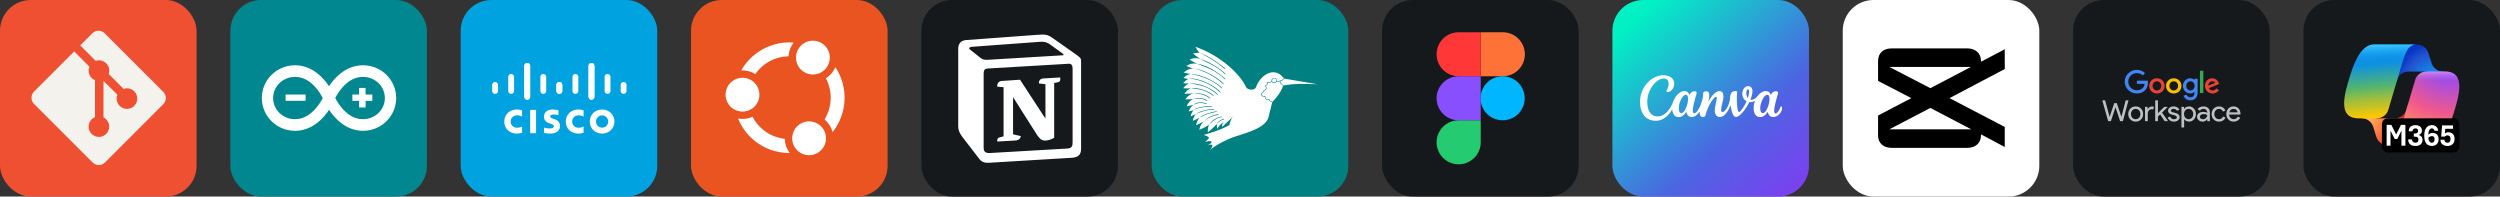<svg width="610.5" height="48" viewBox="0 0 3256 256" 
        fill="none" xmlns="http://www.w3.org/2000/svg" xmlns:xlink="http://www.w3.org/1999/xlink" version="1.1">
        <rect x="0" y="0" width="3256" height="256" fill="#333333" stroke="none"/>
        <defs>
            






<linearGradient id="icon_7_linearGradient" x1="250.093" y1="262.653" x2="9.446" y2="-2.756" gradientUnits="userSpaceOnUse">
<stop stop-color="#823AF3"/>
<stop offset="0.36" stop-color="#4B66E1"/>
<stop offset="0.906" stop-color="#01F1C4"/>
</linearGradient>


<radialGradient id="icon_10_radialGradient1" cx="0" cy="0" r="1" gradientUnits="userSpaceOnUse" gradientTransform="translate(175.786 112.182) rotate(-130.285) scale(57.585 54.491)">
<stop offset="0.096" stop-color="#00AEFF"/>
<stop offset="0.773" stop-color="#2253CE"/>
<stop offset="1" stop-color="#0736C4"/>
</radialGradient>
<radialGradient id="icon_10_radialGradient2" cx="0" cy="0" r="1" gradientUnits="userSpaceOnUse" gradientTransform="translate(83.969 153.605) rotate(50.256) scale(52.109 51.15)">
<stop stop-color="#FFB657"/>
<stop offset="0.634" stop-color="#FF5F3D"/>
<stop offset="0.923" stop-color="#C02B3C"/>
</radialGradient>
<linearGradient id="icon_10_linearGradient1" x1="88.798" y1="69.643" x2="96.229" y2="157.749" gradientUnits="userSpaceOnUse">
<stop offset="0.156" stop-color="#0D91E1"/>
<stop offset="0.487" stop-color="#52B471"/>
<stop offset="0.652" stop-color="#98BD42"/>
<stop offset="0.937" stop-color="#FFC800"/>
</linearGradient>
<linearGradient id="icon_10_linearGradient2" x1="95.617" y1="58" x2="99.673" y2="154.101" gradientUnits="userSpaceOnUse">
<stop stop-color="#3DCBFF"/>
<stop offset="0.247" stop-color="#0588F7" stop-opacity="0"/>
</linearGradient>
<radialGradient id="icon_10_radialGradient3" cx="0" cy="0" r="1" gradientUnits="userSpaceOnUse" gradientTransform="translate(187.049 83.755) rotate(109.722) scale(128.016 156.35)">
<stop offset="0.066" stop-color="#8C48FF"/>
<stop offset="0.5" stop-color="#F2598A"/>
<stop offset="0.896" stop-color="#FFB152"/>
</radialGradient>
<linearGradient id="icon_10_linearGradient3" x1="191.369" y1="87.296" x2="191.316" y2="113.464" gradientUnits="userSpaceOnUse">
<stop offset="0.058" stop-color="#F8ADFA"/>
<stop offset="0.708" stop-color="#A86EDD" stop-opacity="0"/>
</linearGradient>
        </defs>
        
            <g transform="translate(0, 0)">
                <svg width="256" height="256" title="Git" viewBox="0 0 256 256" fill="none" xmlns="http://www.w3.org/2000/svg">
<rect width="256" height="256" rx="40" fill="#F05032"/>
<path d="M212.691 119.701L136.281 43.298C131.877 38.901 124.746 38.901 120.327 43.298L104.496 59.157L124.622 79.282C129.325 77.715 134.677 78.772 138.396 82.498C142.158 86.253 143.194 91.671 141.59 96.352L160.971 115.748C165.674 114.122 171.085 115.18 174.825 118.92C180.083 124.17 180.083 132.658 174.825 137.908C169.583 143.151 161.11 143.151 155.867 137.908C151.937 133.963 150.952 128.159 152.921 123.354L134.772 105.299V152.878C136.055 153.505 137.266 154.358 138.33 155.416C143.529 160.673 143.529 169.146 138.33 174.374C133.087 179.631 124.556 179.631 119.306 174.374C114.063 169.131 114.063 160.673 119.306 155.43C120.633 154.118 122.128 153.126 123.718 152.47V104.424C122.135 103.761 120.626 102.806 119.342 101.5C115.368 97.526 114.413 91.715 116.455 86.851L96.68 66.981L44.281 119.343C39.906 123.755 39.906 130.893 44.281 135.305L120.699 211.7C125.103 216.105 132.234 216.105 136.638 211.7L212.691 135.648C217.103 131.251 217.103 124.112 212.691 119.701Z" fill="#F4F2ED"/>
</svg>
            </g>

            <g transform="translate(300, 0)">
                <svg width="256" height="256" title="Arduino" viewBox="0 0 256 256" fill="none" xmlns="http://www.w3.org/2000/svg">
<rect width="256" height="256" rx="40" fill="#00878F"/>
<path d="M172.884 85C170.697 85 168.458 85.124 166.271 85.503C147.808 88.179 135.427 101.829 128.5 112.293C121.573 101.829 109.192 88.179 90.729 85.503C88.539 85.181 86.329 85.013 84.116 85C60.308 85 41 104.133 41 127.685C41 151.237 60.367 170.371 84.116 170.371C86.303 170.371 88.542 170.247 90.795 169.868C109.25 167.126 121.639 153.483 128.566 143.013C135.485 153.483 147.867 167.126 166.336 169.868C168.517 170.181 170.762 170.371 173.008 170.371C196.633 170.371 216 151.237 216 127.685C216 104.133 196.633 85 172.884 85ZM88.615 154.913C87.107 155.141 85.582 155.246 84.057 155.226C68.395 155.226 55.7 142.83 55.7 127.685C55.7 112.482 68.453 100.145 84.123 100.145C85.64 100.145 87.156 100.269 88.673 100.458C106.1 103.01 116.724 120.642 120.37 127.685C116.666 134.787 105.976 152.36 88.615 154.913ZM172.892 155.226C171.375 155.226 169.858 155.102 168.342 154.913C150.915 152.36 140.225 134.729 136.645 127.685C140.225 120.642 150.915 103.01 168.342 100.458C169.858 100.269 171.375 100.145 172.892 100.145C188.561 100.145 201.256 112.541 201.256 127.685C201.256 142.889 188.496 155.226 172.892 155.226ZM184.923 123.114V131.382H176.136V140.001H167.707V131.382H158.906V123.114H167.7V114.487H176.129V123.114H184.923ZM71.96 131.317H98.021V123.114H71.953L71.96 131.317Z" fill="white"/>
</svg>
            </g>

            <g transform="translate(600, 0)">
                <svg width="256" height="256" title="Cisco" viewBox="0 0 256 256" fill="none" xmlns="http://www.w3.org/2000/svg">
<rect width="256" height="256" rx="40" fill="#00A2DF"/>
<path d="M127.269 143.549C127.04 143.487 123.525 142.583 119.789 142.583C112.716 142.583 108.458 146.392 108.458 152.065C108.458 157.087 112.02 159.591 116.295 160.938C116.769 161.094 117.468 161.313 117.933 161.466C119.836 162.063 121.355 162.951 121.355 164.488C121.355 166.207 119.599 167.319 115.783 167.319C112.428 167.319 109.213 166.362 108.535 166.192V173.172C108.913 173.252 112.735 174 116.817 174C122.689 174 129.407 171.441 129.407 163.822C129.407 160.126 127.138 156.724 122.158 155.145L120.041 154.473C118.778 154.075 116.523 153.431 116.523 151.584C116.523 150.126 118.194 149.099 121.27 149.099C123.924 149.099 127.154 149.988 127.269 150.024V143.549ZM192.117 158.292C192.117 162.705 188.728 166.275 184.18 166.275C179.628 166.275 176.247 162.705 176.247 158.292C176.247 153.888 179.628 150.316 184.18 150.316C188.728 150.316 192.117 153.888 192.117 158.292ZM184.18 142.593C174.827 142.593 168.12 149.629 168.12 158.292C168.12 166.969 174.827 174 184.18 174C193.532 174 200.249 166.969 200.249 158.292C200.249 149.629 193.532 142.593 184.18 142.593ZM98.168 173.46H90.493V143.13H98.168" fill="white"/>
<path d="M79.946 143.679C79.225 143.466 76.559 142.593 72.949 142.593C63.611 142.593 56.756 149.234 56.756 158.292C56.756 168.064 64.323 174 72.949 174C76.376 174 78.992 173.19 79.946 172.92V164.779C79.616 164.961 77.108 166.388 73.499 166.388C68.387 166.388 65.089 162.8 65.089 158.292C65.089 153.647 68.529 150.202 73.499 150.202C77.169 150.202 79.637 151.66 79.946 151.821" fill="white"/>
<path d="M160.041 143.679C159.319 143.466 156.654 142.593 153.044 142.593C143.706 142.593 136.851 149.234 136.851 158.292C136.851 168.064 144.418 174 153.044 174C156.471 174 159.087 173.19 160.041 172.92V164.779C159.711 164.961 157.202 166.388 153.594 166.388C148.482 166.388 145.184 162.8 145.184 158.292C145.184 153.647 148.624 150.202 153.594 150.202C157.264 150.202 159.732 151.66 160.041 151.821" fill="white"/>
<path d="M90.471 85.786C90.471 83.695 88.759 82 86.66 82C84.563 82 82.851 83.695 82.851 85.786V126.063C82.851 128.165 84.563 129.86 86.66 129.86C88.759 129.86 90.471 128.165 90.471 126.063V85.786ZM69.544 100.083C69.544 97.993 67.833 96.296 65.735 96.296C63.637 96.296 61.925 97.993 61.925 100.083V118.496C61.925 120.598 63.637 122.293 65.735 122.293C67.833 122.293 69.544 120.598 69.544 118.496V100.083ZM48.619 110.534C48.619 108.443 46.908 106.749 44.809 106.749C42.714 106.749 41 108.443 41 110.534V118.496C41 120.598 42.714 122.293 44.809 122.293C46.908 122.293 48.619 120.598 48.619 118.496" fill="white"/>
<path d="M82.851 85.786C82.851 83.695 84.563 82 86.661 82C88.759 82 90.471 83.695 90.471 85.786V126.063C90.471 128.165 88.759 129.86 86.661 129.86C84.563 129.86 82.851 128.165 82.851 126.063V85.786ZM103.777 100.083C103.777 97.993 105.488 96.296 107.587 96.296C109.685 96.296 111.396 97.993 111.396 100.083V118.496C111.396 120.598 109.685 122.293 107.587 122.293C105.488 122.293 103.777 120.598 103.777 118.496V100.083ZM124.703 110.534C124.703 108.443 126.414 106.749 128.512 106.749C130.608 106.749 132.322 108.443 132.322 110.534V118.496C132.322 120.598 130.608 122.293 128.512 122.293C126.414 122.293 124.703 120.598 124.703 118.496" fill="white"/>
<path d="M166.529 85.786C166.529 83.695 168.241 82 170.34 82C172.437 82 174.149 83.695 174.149 85.786V126.063C174.149 128.165 172.437 129.86 170.34 129.86C168.241 129.86 166.529 128.165 166.529 126.063V85.786ZM187.456 100.083C187.456 97.993 189.167 96.296 191.265 96.296C193.363 96.296 195.075 97.993 195.075 100.083V118.496C195.075 120.598 193.363 122.293 191.265 122.293C189.167 122.293 187.456 120.598 187.456 118.496V100.083ZM208.381 110.534C208.381 108.443 210.092 106.749 212.191 106.749C214.286 106.749 216 108.443 216 110.534V118.496C216 120.598 214.286 122.293 212.191 122.293C210.092 122.293 208.381 120.598 208.381 118.496" fill="white"/>
<path d="M174.149 85.786C174.149 83.695 172.437 82 170.339 82C168.241 82 166.529 83.695 166.529 85.786V126.063C166.529 128.165 168.241 129.86 170.339 129.86C172.437 129.86 174.149 128.165 174.149 126.063V85.786ZM153.223 100.083C153.223 97.993 151.512 96.296 149.413 96.296C147.315 96.296 145.604 97.993 145.604 100.083V118.496C145.604 120.598 147.315 122.293 149.413 122.293C151.512 122.293 153.223 120.598 153.223 118.496V100.083ZM132.297 110.534C132.297 108.443 130.586 106.749 128.488 106.749C126.392 106.749 124.678 108.443 124.678 110.534V118.496C124.678 120.598 126.392 122.293 128.488 122.293C130.586 122.293 132.297 120.598 132.297 118.496" fill="white"/>
</svg>
            </g>

            <g transform="translate(900, 0)">
                <svg width="256" height="256" title="Ubuntu" viewBox="0 0 256 256" fill="none" xmlns="http://www.w3.org/2000/svg">
<rect width="256" height="256" rx="40" fill="#E95420"/>
<path d="M158.73 53C152.889 53 147.287 55.32 143.157 59.45C139.027 63.58 136.707 69.182 136.707 75.023C136.707 80.863 139.027 86.465 143.157 90.595C147.287 94.725 152.889 97.045 158.73 97.045C164.57 97.045 170.172 94.725 174.302 90.595C178.432 86.465 180.752 80.863 180.752 75.023C180.752 69.182 178.432 63.58 174.302 59.45C170.172 55.32 164.57 53 158.73 53ZM128.44 55.228C102.627 55.08 78.176 69.055 65.331 91.724C65.89 91.692 66.45 91.677 67.01 91.678C72.909 91.685 78.689 93.333 83.704 96.438C88.558 89.428 95.011 83.674 102.53 79.652C110.049 75.63 118.417 73.457 126.942 73.311C127.298 66.815 129.63 60.582 133.626 55.448C131.901 55.311 130.171 55.238 128.44 55.228ZM188.024 87.481C185.48 93.471 181.156 98.535 175.637 101.986C180.042 110.302 182.197 119.626 181.888 129.032C181.579 138.438 178.816 147.599 173.874 155.609C179.03 159.828 182.719 165.57 184.414 172.012C193.854 160.103 199.286 145.515 199.934 130.332C200.583 115.15 196.414 100.151 188.024 87.481ZM67.023 101.288C61.182 101.288 55.58 103.608 51.45 107.739C47.32 111.869 45 117.47 45 123.311C45.002 129.15 47.323 134.75 51.453 138.879C55.582 143.008 61.183 145.327 67.023 145.327C72.863 145.327 78.465 143.007 82.595 138.877C86.725 134.747 89.045 129.145 89.045 123.304C89.045 117.464 86.725 111.862 82.595 107.732C78.465 103.602 72.863 101.288 67.023 101.288ZM80.113 152.089C74.221 154.763 67.652 155.57 61.288 154.401C65.689 165.286 72.698 174.924 81.696 182.466C90.695 190.009 101.409 195.226 112.895 197.658C118.036 198.759 123.281 199.298 128.537 199.266C124.494 193.968 122.235 187.524 122.086 180.86C120.272 180.658 118.47 180.364 116.686 179.982C108.903 178.336 101.582 174.978 95.257 170.152C88.931 165.327 83.758 159.154 80.113 152.082V152.089ZM153.77 158.082C147.929 158.082 142.327 160.402 138.197 164.532C134.067 168.662 131.747 174.264 131.747 180.105C131.747 185.945 134.067 191.547 138.197 195.677C142.327 199.807 147.929 202.127 153.77 202.127C159.61 202.127 165.212 199.807 169.342 195.677C173.472 191.547 175.792 185.945 175.792 180.105C175.792 174.264 173.472 168.662 169.342 164.532C165.212 160.402 159.61 158.082 153.77 158.082Z" fill="white"/>
</svg>
            </g>

            <g transform="translate(1200, 0)">
                <svg width="256" height="256" title="Notion" viewBox="0 0 256 256" fill="none" xmlns="http://www.w3.org/2000/svg" id="notion">
<style>
#notion {
    rect {fill: #15191C}
    path {fill: white}

    @media (prefers-color-scheme: light) {
        rect {fill: #F4F2ED}
        path {fill: black}
    }
}
</style>
<rect width="256" height="256" rx="40" fill="#15191C"/>
<path fill-rule="evenodd" clip-rule="evenodd" d="M150.555 45.38L58.056 52.199C50.599 52.846 48 57.731 48 63.556V164.864C48 169.415 49.619 173.305 53.518 178.503L75.263 206.754C78.828 211.298 82.074 212.279 88.898 211.938L196.318 205.453C205.401 204.806 208 200.582 208 193.436V79.47C208 75.782 206.541 74.71 202.239 71.572L201.502 71.029L171.98 50.251C164.843 45.06 161.903 44.406 150.555 45.38ZM91.338 77.598C82.56 78.196 80.573 78.328 75.59 74.279L62.921 64.203C61.628 62.901 62.281 61.28 65.527 60.96L154.454 54.468C161.917 53.814 165.809 56.416 168.728 58.685L183.982 69.728C184.629 70.055 186.248 71.996 184.309 71.996L92.463 77.521L91.338 77.598ZM81.101 192.468V95.704C81.101 91.487 82.4 89.539 86.299 89.212L191.766 83.046C195.345 82.719 196.964 84.995 196.964 89.212V185.308C196.964 189.546 196.318 193.116 190.473 193.436L89.544 199.281C83.693 199.608 81.101 197.666 81.101 192.461V192.468ZM180.744 100.895C181.39 103.831 180.744 106.754 177.811 107.088L172.953 108.055V179.477C168.728 181.752 164.836 183.047 161.591 183.047C156.399 183.047 155.1 181.432 151.201 176.561L119.4 126.565V174.94L129.463 177.215C129.463 177.215 129.463 183.061 121.339 183.061L98.954 184.355C98.301 183.054 98.954 179.804 101.227 179.157L107.064 177.542V113.559L98.954 112.912C98.308 109.99 99.927 105.773 104.472 105.446L128.49 103.831L161.591 154.482V109.669L153.154 108.695C152.501 105.126 155.1 102.523 158.345 102.203L180.744 100.902V100.895Z" fill="white"/>
</svg>
            </g>

            <g transform="translate(1500, 0)">
                <svg width="256" height="256" title="LaTeX" viewBox="0 0 256 256" fill="none" xmlns="http://www.w3.org/2000/svg">
<rect width="256" height="256" rx="40" fill="#008080"/>
<path d="M56.867 61C58.566 64.062 60.337 66.688 62.19 68.948C63.991 68.853 70.444 72.273 71.756 72.761C75.46 74.818 79.507 77.355 83.182 79.805C86.865 82.263 90.182 84.632 92.457 86.368C93.595 87.243 94.484 87.957 95.024 88.453C95.236 88.629 95.427 88.83 95.593 89.051C95.624 89.098 95.649 89.15 95.666 89.204C95.684 89.26 95.691 89.32 95.686 89.379C95.681 89.437 95.664 89.495 95.636 89.547C95.608 89.603 95.566 89.652 95.516 89.69C95.465 89.728 95.407 89.754 95.345 89.766C95.277 89.778 95.208 89.778 95.141 89.766C94.725 89.766 93.66 88.577 91.517 86.74C85.132 81.831 78.41 77.38 71.399 73.418C67.724 71.376 64.435 69.466 62.19 68.948C61.321 68.819 60.436 68.758 59.557 68.766C57.605 68.803 55.668 69.13 53.812 69.735C57.413 72.754 60.447 74.956 63.145 76.655C58.989 75.328 54.526 75.124 49.276 77.625C53.111 80.024 56.327 81.759 59.149 83.057C67.192 84.195 75.614 88.132 82.657 92.602C86.179 94.841 89.249 97.087 91.546 98.924C92.691 99.835 93.66 100.652 94.39 101.316C95.104 101.979 95.658 102.439 95.826 102.847C96.045 103.379 95.688 103.605 95.213 103.27C94.98 103.109 94.572 102.526 93.872 101.877C92.966 101.05 92.032 100.255 91.072 99.493C88.797 97.67 85.756 95.468 82.256 93.244C75.745 89.146 65.981 85.857 59.12 83.057C54.73 82.255 50.188 82.62 45.222 85.901C48.496 87.359 51.325 88.446 53.841 89.277C59.761 89.277 67.636 91.939 75.242 96C82.84 100.054 90.117 104.852 93.638 108.935C94.12 109.497 93.522 109.854 93.099 109.446C89.307 105.836 82.431 100.667 74.884 96.642C70.225 94.184 59.185 89.277 53.841 89.277L53.87 89.292C49.735 89.438 45.63 90.713 41.627 94.513C45.105 95.373 48.08 95.942 50.698 96.328C47.49 96.97 44.354 98.516 41.299 101.593C43.661 102.103 45.791 102.482 47.73 102.774C45.339 103.933 43.071 105.72 41 108.461C43.72 108.68 46.126 108.768 48.292 108.782C45.667 109.993 43.217 111.918 41.029 114.98C44.916 115.177 48.175 115.162 50.975 115.002C47.898 116.256 45.054 118.385 42.626 122.06C47.453 122.133 51.288 121.9 54.497 121.506L54.453 121.521C61.672 120.989 71.202 122.447 76.051 127.697C76.43 128.113 75.876 128.557 75.526 128.236C70.801 124.007 64.64 122.206 54.453 121.521H54.438C50.479 122.607 46.812 124.773 43.793 129.352C47.701 129.41 50.953 129.257 53.753 128.987C50.333 130.861 47.388 133.683 45.448 138.51C48.97 137.84 51.923 137.125 54.468 136.381C51.821 138.314 49.597 141.019 48.102 145.087C50.465 144.562 52.565 144.023 54.453 143.476C52.577 145.794 51.293 148.535 50.712 151.46C53.279 150.512 55.489 149.608 57.465 148.711C55.591 150.899 54.161 153.677 53.454 157.389C57.063 155.938 60.009 154.559 62.481 153.247C60.221 155.675 58.522 158.789 57.851 163.134C61.476 161.569 64.989 159.757 68.366 157.709C65.208 160.349 62.795 163.856 61.956 169.281C67.702 166.744 71.72 164.447 74.841 162.318C73.499 165.03 72.784 168.195 73.127 172.147C78.683 167.889 82.191 164.447 84.808 161.406C84.633 163.368 84.787 165.49 85.37 167.852C89.351 161.005 93.31 159.015 97.401 156.725C90.875 160.014 91.845 162.485 91.845 165.358C96.825 160.108 103.767 154.552 105.896 151.067C103.052 155.332 101.907 159.379 101.156 162.952C86.624 170.637 77.772 172.643 67.848 175.712C71.698 177.127 75.818 178.505 74.112 180.467L69.561 185.002C72.471 184.098 75.431 182.815 78.005 184.572C77.75 186.956 74.746 188.159 72.172 189.552C76.7 187.919 77.684 188.298 78.88 188.677C79.471 191.543 77.4 193.074 76.051 194.963C87.463 186.285 102.345 179.431 112.83 176.573C127.574 171.607 146.591 166.445 151.76 153.859L156.952 133.1L156.923 133.129C156.114 132.881 155.129 132.67 154.371 132.159C153.598 131.623 153.001 130.869 152.657 129.994C150.82 130.468 149.449 130.212 148.574 129.352C147.721 128.499 147.356 127.194 147.094 125.772C145.614 126.071 144.454 125.889 143.689 125.21C142.843 124.474 142.449 123.315 142.245 121.973L142.186 121.689L142.456 121.579C143.283 121.271 144.035 120.789 144.658 120.165C144.868 119.952 145.024 119.692 145.113 119.406C145.201 119.121 145.221 118.818 145.169 118.524L145.125 118.254L145.344 118.137C146.532 117.459 147.859 116.905 148.465 116.096C148.63 115.88 148.749 115.633 148.816 115.37C148.882 115.107 148.894 114.833 148.851 114.565C148.673 113.623 148.287 112.734 147.721 111.961L147.524 111.67L147.816 111.473C148.676 110.817 149.595 110.168 150.061 109.577C150.295 109.285 150.411 109.023 150.404 108.775C150.404 108.534 150.295 108.265 149.937 107.922L149.223 107.236L150.207 107.28C151.76 107.353 153.088 107.229 154.13 106.894C154.941 106.659 155.647 106.151 156.128 105.457C156.077 105.217 155.982 104.998 155.982 104.743C156.024 103.835 156.413 102.979 157.07 102.352C157.726 101.724 158.6 101.374 159.508 101.374C160.416 101.374 161.289 101.724 161.946 102.352C162.603 102.979 162.992 103.835 163.033 104.743C163.033 105.064 162.924 105.355 162.844 105.654C164.134 105.756 165.374 105.727 166.541 105.217L166.555 105.224L166.81 105.129C168.531 104.509 169.246 105.457 172.06 101.804C159.738 85.835 141.749 97.174 135.77 113.631C134.239 117.831 125.525 117.846 123.002 113.631C113.013 92.121 82.679 69.385 56.867 61ZM63.138 76.641C69.744 78.777 77.087 82.343 83.335 86.324C86.471 88.315 89.263 90.283 91.458 92.004C93.653 93.725 95.585 95.453 95.979 96.197C96.373 96.941 95.979 97.218 95.381 96.634C94.791 96.066 93.172 94.301 91.006 92.602C88.833 90.896 86.048 88.92 82.942 86.936C77.291 83.364 68.49 79.951 63.138 76.641ZM50.742 96.328C58.879 96.43 67.877 99.588 75.781 103.598C79.726 105.603 83.241 107.732 85.953 109.65C88.666 111.568 90.853 113.471 91.305 114.441C91.75 115.418 91.159 115.389 90.671 114.842C89.128 113.141 87.407 111.611 85.537 110.277C82.317 108.035 78.942 106.022 75.439 104.254C68.417 100.74 58.784 97.495 50.742 96.328ZM159.504 101.957C159.139 101.957 158.778 102.029 158.441 102.169C158.104 102.308 157.798 102.513 157.54 102.771C157.282 103.029 157.077 103.335 156.938 103.672C156.798 104.009 156.726 104.371 156.726 104.735C156.726 105.1 156.798 105.462 156.938 105.799C157.077 106.136 157.282 106.442 157.54 106.7C157.798 106.958 158.104 107.162 158.441 107.302C158.778 107.442 159.139 107.514 159.504 107.514C160.241 107.514 160.948 107.221 161.469 106.7C161.99 106.179 162.282 105.472 162.282 104.735C162.282 103.999 161.99 103.292 161.469 102.771C160.948 102.25 160.241 101.957 159.504 101.957ZM53.396 102.3C59.39 102.825 65.938 104.983 71.873 107.769C79.792 111.48 86.712 116.213 89.621 119.924C89.876 120.252 89.519 120.879 89.037 120.376C85.917 117.168 79.398 112.129 71.559 108.454C64.902 105.384 54.92 102.11 47.774 102.767C49.604 102.548 51.398 102.125 53.396 102.3ZM172.534 102.373C169.866 105.836 168.67 105.457 167.408 105.756C168.094 108.892 169.96 110.029 171.674 111.371L171.236 111.458C188.117 108.199 201.759 109.373 216 109.737L172.534 102.373ZM171.236 111.458H171.222L171.193 111.575L171.236 111.458ZM166.679 105.939C165.345 106.478 163.959 106.493 162.574 106.369C162.285 106.934 161.847 107.41 161.307 107.744C160.767 108.078 160.146 108.258 159.511 108.265C158.845 108.261 158.193 108.069 157.632 107.71C157.071 107.352 156.622 106.841 156.34 106.237C155.814 106.871 155.122 107.345 154.342 107.608C153.328 107.936 152.096 108.024 150.747 108.009C150.893 108.265 151.141 108.505 151.148 108.768C151.135 109.237 150.957 109.686 150.645 110.036C150.112 110.707 149.267 111.276 148.494 111.845C149.128 112.873 149.493 113.741 149.58 114.484C149.685 115.215 149.502 115.957 149.07 116.555C148.297 117.576 146.97 118.086 145.869 118.692C145.914 119.404 145.678 120.105 145.212 120.646C144.596 121.268 143.859 121.76 143.047 122.09C143.244 123.227 143.586 124.153 144.17 124.671C144.797 125.225 145.708 125.422 147.269 125.014L147.67 124.911L147.743 125.312C147.983 126.822 148.384 128.12 149.106 128.834C149.835 129.556 150.885 129.819 152.774 129.235L153.131 129.126L153.248 129.476C153.612 130.511 154.123 131.102 154.772 131.532C155.406 131.97 156.573 132.349 157.382 132.604C163.201 126.268 168.502 119.683 171.12 111.75C169.479 110.459 167.43 109.285 166.679 105.939ZM48.335 108.753C56.83 108.17 64.982 110.182 71.683 113.318C78.392 116.453 83.773 120.165 86.077 122.848C86.624 123.482 85.939 123.723 85.552 123.373C81.294 119.575 76.513 116.407 71.355 113.967C64.763 110.948 55.365 109.271 48.335 108.753ZM54.635 114.601C59.083 114.747 63.677 115.731 67.804 117.168C73.317 119.078 78.166 121.645 80.543 124.314C80.871 124.678 80.492 125.24 80.003 124.817C77.458 122.6 72.996 119.764 67.564 117.882C63.378 116.46 55.802 115.192 51.026 114.988C52.462 114.827 53.155 114.55 54.635 114.601ZM62.292 127.639C65.376 127.886 68.752 128.608 72.07 130.606C72.383 130.796 72.427 131.598 71.713 131.262C65.471 128.331 62.044 127.69 53.797 129.002C56.611 128.069 59.193 127.391 62.284 127.639H62.292ZM62 133.384C64.917 133.129 67.717 133.37 71.457 134.872C71.778 135.003 72.041 135.791 71.217 135.557C64.968 133.785 62.707 133.166 54.541 136.316C56.582 134.646 59.076 133.647 62 133.384ZM71.37 138.394C73.681 138.226 76 138.204 78.18 138.437C78.559 138.481 78.581 139.203 78.136 139.181C73.654 138.936 69.158 139.217 64.742 140.02C62.97 140.355 61.657 140.333 54.497 143.359C56.59 141.66 60.286 140.064 64.596 139.276C66.839 138.866 69.103 138.573 71.377 138.401L71.37 138.394ZM80.703 141.967C81.425 141.989 81.155 142.725 80.747 142.718C75.439 142.645 71.239 143.68 67.075 144.869C63.783 145.91 60.571 147.19 57.465 148.697C59.528 147.02 62.663 145.365 66.878 144.161C71.1 142.951 75.978 141.784 80.703 141.959V141.967ZM84.553 144.869C84.816 144.832 85.319 145.481 84.684 145.598C79.362 146.597 75.614 147.545 71.603 148.908C70.028 149.448 67.374 150.418 62.54 153.189C64.435 151.227 67.323 149.601 71.384 148.23C75.453 146.845 80.105 145.532 84.553 144.876V144.869ZM86.821 148.566C87.368 148.478 87.528 149.2 86.967 149.309C78.093 151.067 74.133 153.364 68.446 157.651C72.121 153.837 77.903 149.987 86.821 148.566ZM91.159 151.832C91.794 151.737 91.962 152.467 91.312 152.561C84.954 153.509 80.543 156.594 74.87 162.259C77.021 158.665 82.191 153.218 91.159 151.832ZM93.872 154.676C94.207 154.632 94.703 155.208 94.04 155.405C92.32 155.903 90.678 156.64 89.162 157.593C87.834 158.453 86.974 159.051 84.808 161.29C85.618 159.503 86.967 158.125 88.76 156.987C90.561 155.843 92.479 154.851 93.872 154.676Z" fill="white"/>
</svg>
            </g>

            <g transform="translate(1800, 0)">
                <svg width="256" height="256" title="Figma" viewBox="0 0 256 256" fill="none" xmlns="http://www.w3.org/2000/svg" id="figma">
<style>
#figma {
    rect {fill: #15191C}

    @media (prefers-color-scheme: light) {
        rect {fill: #F4F2ED}
    }
}
</style>
<rect width="256" height="256" rx="40" fill="#15191C"/>
<path d="M71 185.333C71 177.73 74.029 170.439 79.421 165.063C84.812 159.687 92.125 156.667 99.75 156.667H128.5V185.333C128.5 192.936 125.471 200.228 120.079 205.604C114.688 210.98 107.375 214 99.75 214C92.125 214 84.812 210.98 79.421 205.604C74.029 200.228 71 192.936 71 185.333Z" fill="#24CB71"/>
<path d="M128.5 42V99.333H157.25C164.875 99.333 172.188 96.313 177.579 90.937C182.971 85.561 186 78.269 186 70.667C186 63.064 182.971 55.772 177.579 50.396C172.188 45.02 164.875 42 157.25 42H128.5Z" fill="#FF7237"/>
<path d="M157.013 156.667C164.638 156.667 171.951 153.646 177.342 148.27C182.734 142.894 185.763 135.603 185.763 128C185.763 120.397 182.734 113.106 177.342 107.73C171.951 102.354 164.638 99.333 157.013 99.333C149.388 99.333 142.075 102.354 136.684 107.73C131.292 113.106 128.263 120.397 128.263 128C128.263 135.603 131.292 142.894 136.684 148.27C142.075 153.646 149.388 156.667 157.013 156.667Z" fill="#00B6FF"/>
<path d="M71 70.667C71 78.269 74.029 85.561 79.421 90.937C84.812 96.313 92.125 99.333 99.75 99.333H128.5V42H99.75C92.125 42 84.812 45.02 79.421 50.396C74.029 55.772 71 63.064 71 70.667Z" fill="#FF3737"/>
<path d="M71 128C71 135.603 74.029 142.894 79.421 148.27C84.812 153.646 92.125 156.667 99.75 156.667H128.5V99.333H99.75C92.125 99.333 84.812 102.354 79.421 107.73C74.029 113.106 71 120.397 71 128Z" fill="#874FFF"/>
</svg>
            </g>

            <g transform="translate(2100, 0)">
                <svg width="256" height="256" title="Canva" viewBox="0 0 256 256" fill="none" xmlns="http://www.w3.org/2000/svg">
<rect width="256" height="256" rx="40" fill="url(#icon_7_linearGradient)"/>
<path d="M219.714 138.552C219.4 138.552 219.113 138.755 218.965 139.181C217.069 144.592 214.507 147.811 212.398 147.811C211.186 147.811 210.695 146.461 210.695 144.343C210.695 139.043 213.868 127.803 215.468 122.679C215.654 122.059 215.774 121.504 215.774 121.033C215.774 119.543 214.96 118.812 212.943 118.812C210.769 118.812 208.429 119.663 206.154 123.65C205.368 120.135 202.99 118.6 199.669 118.6C195.83 118.6 192.121 121.069 189.069 125.075C186.017 129.08 182.427 130.394 179.727 129.746C181.669 124.991 182.39 121.439 182.39 118.803C182.39 114.668 180.346 112.171 177.044 112.171C172.021 112.171 169.126 116.962 169.126 122.004C169.126 125.898 170.892 129.903 174.778 131.846C171.522 139.209 166.767 145.869 164.964 145.869C162.633 145.869 161.948 134.464 162.077 126.305C162.16 121.624 162.549 121.384 162.549 119.969C162.549 119.155 162.022 118.6 159.904 118.6C154.964 118.6 153.438 122.781 153.207 127.582C153.132 129.406 152.846 131.216 152.356 132.974C150.293 140.337 146.038 145.924 143.263 145.924C141.977 145.924 141.626 144.638 141.626 142.955C141.626 137.655 144.595 131.032 144.595 125.38C144.595 121.227 142.773 118.6 139.341 118.6C135.299 118.6 129.952 123.41 124.893 132.419C126.557 125.519 127.242 118.84 122.312 118.84C121.242 118.856 120.192 119.129 119.25 119.636C118.934 119.784 118.67 120.024 118.492 120.324C118.314 120.624 118.23 120.971 118.251 121.319C118.723 128.664 112.331 147.478 106.272 147.478C105.171 147.478 104.635 146.285 104.635 144.361C104.635 139.052 107.798 127.84 109.389 122.707C109.593 122.041 109.704 121.467 109.704 120.968C109.704 119.562 108.834 118.84 106.864 118.84C104.7 118.84 102.35 119.663 100.084 123.65C99.288 120.135 96.911 118.6 93.59 118.6C88.142 118.6 82.056 124.363 79.382 131.874C75.802 141.901 68.588 151.585 58.875 151.585C50.06 151.585 45.407 144.25 45.407 132.659C45.407 115.926 57.691 102.255 66.802 102.255C71.159 102.255 73.24 105.03 73.24 109.285C73.24 114.437 70.364 116.833 70.364 118.794C70.364 119.395 70.863 119.987 71.853 119.987C75.812 119.987 80.474 115.334 80.474 108.989C80.474 102.643 75.322 98 66.21 98C51.152 98 36 113.152 36 132.567C36 148.015 43.622 157.329 56.803 157.329C65.794 157.329 73.647 150.337 77.884 142.178C78.365 148.94 81.436 152.473 86.117 152.473C90.279 152.473 93.646 149.994 96.217 145.638C97.207 150.198 99.834 152.427 103.248 152.427C107.16 152.427 110.435 149.948 113.552 145.342C113.506 148.959 114.329 152.363 117.465 152.363C118.944 152.363 120.711 152.02 121.026 150.725C124.328 137.072 132.487 125.926 134.984 125.926C135.724 125.926 135.928 126.638 135.928 127.48C135.928 131.189 133.31 138.793 133.31 143.649C133.31 148.893 135.539 152.363 140.146 152.363C145.252 152.363 150.441 146.109 153.9 136.97C154.983 145.508 157.323 152.399 160.986 152.399C165.481 152.399 173.464 142.937 178.302 132.919C180.198 133.159 183.047 133.094 185.785 131.161C184.62 134.112 183.935 137.341 183.935 140.568C183.935 149.865 188.375 152.473 192.195 152.473C196.349 152.473 199.716 149.994 202.296 145.638C203.147 149.569 205.321 152.417 209.317 152.417C215.57 152.417 221 146.026 221 140.781C221 139.394 220.408 138.552 219.714 138.552ZM89.928 147.321C87.402 147.321 86.412 144.777 86.412 140.985C86.412 134.399 90.917 123.4 95.681 123.4C97.762 123.4 98.549 125.852 98.549 128.849C98.549 135.536 94.266 147.321 89.928 147.321ZM176.424 127.665C174.916 125.87 174.371 123.428 174.371 121.254C174.371 118.572 175.351 116.306 176.526 116.306C177.701 116.306 178.061 117.462 178.061 119.071C178.061 121.763 177.099 125.694 176.424 127.665ZM196.006 147.321C193.482 147.321 192.492 144.398 192.492 140.985C192.492 134.63 196.996 123.4 201.797 123.4C203.878 123.4 204.618 125.833 204.618 128.849C204.618 135.536 200.409 147.321 196.006 147.321Z" fill="white"/>

</svg>
            </g>

            <g transform="translate(2400, 0)">
                <svg width="256" height="256" title="CapCut" viewBox="0 0 256 256" fill="none" xmlns="http://www.w3.org/2000/svg">
<rect width="256" height="256" rx="40" fill="white"/>
<path d="M211 89.886V64.161L180.058 80.404V79.443C180.058 69.188 172.709 63 162.066 63H63.987C52.777 63 46 69.188 46 79.443V105.362L89.324 127.799L46 150.43V176.35C46 186.41 52.777 192.598 63.987 192.598H162.061C172.698 192.598 180.042 186.41 180.042 176.35V175L210.989 191.437V165.329L139.041 127.799L211 89.886ZM114.093 140.559L167.293 168.423H60.688L114.082 140.559H114.093ZM166.904 87.181L114.088 114.839L60.699 87.181H166.893H166.904Z" fill="black"/>
</svg>
            </g>

            <g transform="translate(2700, 0)">
                <svg width="256" height="256" title="Google Workspace" viewBox="0 0 256 256" fill="none" xmlns="http://www.w3.org/2000/svg" id="googleworkspace">
<style>
#googleworkspace {
    rect {fill: #15191C}
    path.workspace {fill: #C0C0C0}

    @media (prefers-color-scheme: light) {
        rect {fill: #F4F2ED}
        path.workspace {fill: #5F6368}
    }
}
</style>
<rect width="256" height="256" rx="40" fill="#15191C"/>
<path d="M68.482 130.642H72.168L64.835 157.805H61.226L55.314 139.898H55.161L49.248 157.805H45.64L38 130.642H41.685L47.483 152.001H47.636L53.587 134.284H56.888L62.839 152.001H62.992L68.482 130.642Z" class="workspace" fill="#C0C0C0"/>
<path d="M71.834 148.51C71.834 145.653 72.742 143.288 74.56 141.416C76.402 139.544 78.719 138.609 81.508 138.609C84.298 138.609 86.601 139.544 88.419 141.416C90.261 143.288 91.183 145.653 91.183 148.51C91.183 151.394 90.261 153.759 88.419 155.605C86.601 157.477 84.297 158.413 81.508 158.412C78.719 158.412 76.403 157.475 74.56 155.603C72.742 153.732 71.833 151.367 71.834 148.508M75.366 148.508C75.366 150.507 75.954 152.125 77.132 153.364C78.309 154.603 79.768 155.222 81.508 155.222C83.249 155.222 84.707 154.603 85.885 153.364C87.062 152.125 87.651 150.507 87.651 148.508C87.651 146.535 87.062 144.929 85.885 143.69C84.683 142.426 83.225 141.794 81.508 141.793C79.792 141.793 78.332 142.426 77.13 143.692C75.952 144.931 75.364 146.537 75.364 148.51" class="workspace" fill="#C0C0C0"/>
<path d="M97.221 157.805H93.689V139.216H97.067V142.251H97.224C97.582 141.264 98.318 140.423 99.432 139.727C100.546 139.032 101.64 138.684 102.714 138.684C103.737 138.684 104.607 138.836 105.325 139.14L104.246 142.518C103.811 142.341 103.12 142.253 102.173 142.252C100.842 142.252 99.684 142.783 98.699 143.846C97.714 144.908 97.222 146.147 97.221 147.562V157.805Z" class="workspace" fill="#C0C0C0"/>
<path d="M123.503 157.805H119.241L113.368 149.042L110.488 151.849V157.805H106.956V130.642H110.488V147.372L118.627 139.216H123.157V139.367L115.825 146.576L123.503 157.654V157.805Z" class="workspace" fill="#C0C0C0"/>
<path d="M138.785 152.646C138.785 154.265 138.069 155.631 136.636 156.743C135.202 157.855 133.398 158.412 131.222 158.412C129.329 158.412 127.665 157.925 126.232 156.951C124.828 156.015 123.754 154.669 123.16 153.101L126.308 151.773C126.769 152.887 127.441 153.753 128.324 154.372C129.166 154.978 130.182 155.304 131.223 155.301C132.35 155.301 133.29 155.06 134.044 154.58C134.797 154.099 135.175 153.53 135.176 152.873C135.176 151.685 134.255 150.813 132.412 150.255L129.187 149.458C125.528 148.548 123.698 146.802 123.698 144.221C123.698 142.527 124.395 141.167 125.791 140.142C127.186 139.117 128.971 138.605 131.146 138.606C132.81 138.606 134.314 138.998 135.657 139.782C137 140.566 137.941 141.616 138.477 142.931L135.33 144.221C134.969 143.434 134.355 142.787 133.584 142.381C132.754 141.933 131.822 141.704 130.877 141.717C130.002 141.704 129.143 141.941 128.401 142.4C127.67 142.855 127.304 143.412 127.304 144.069C127.304 145.132 128.315 145.89 130.337 146.346L133.178 147.067C136.915 147.977 138.783 149.835 138.783 152.641" class="workspace" fill="#C0C0C0"/>
<path d="M151.051 158.412C149.669 158.412 148.408 158.121 147.27 157.54C146.131 156.958 145.254 156.187 144.64 155.226H144.483L144.64 157.805V166H141.108V139.216H144.486V141.795H144.643C145.257 140.835 146.134 140.063 147.273 139.481C148.412 138.899 149.672 138.608 151.054 138.609C153.536 138.609 155.635 139.57 157.35 141.492C159.116 143.44 159.999 145.779 159.999 148.51C159.999 151.268 159.116 153.607 157.35 155.529C155.635 157.451 153.537 158.412 151.054 158.412M150.478 155.226C152.167 155.226 153.588 154.593 154.739 153.329C155.889 152.09 156.463 150.484 156.463 148.51C156.463 146.563 155.889 144.957 154.739 143.692C153.59 142.427 152.17 141.795 150.478 141.795C148.763 141.795 147.33 142.428 146.178 143.692C145.052 144.957 144.489 146.563 144.489 148.51C144.489 150.483 145.052 152.102 146.178 153.367C147.327 154.605 148.761 155.226 150.478 155.226Z" class="workspace" fill="#C0C0C0"/>
<path d="M169.67 138.609C172.282 138.609 174.342 139.298 175.851 140.676C177.36 142.054 178.115 143.945 178.116 146.348V157.807H174.738V155.226H174.581C173.122 157.35 171.177 158.412 168.746 158.412C166.673 158.412 164.938 157.805 163.543 156.591C162.148 155.377 161.451 153.86 161.451 152.039C161.451 150.117 162.187 148.587 163.659 147.448C165.13 146.31 167.094 145.74 169.552 145.741C171.65 145.741 173.378 146.12 174.735 146.879V146.079C174.735 144.865 174.248 143.835 173.276 142.987C172.339 142.153 171.119 141.7 169.859 141.716C167.888 141.716 166.327 142.538 165.175 144.182L162.066 142.247C163.78 139.821 166.313 138.608 169.666 138.608M165.102 152.118C165.102 153.029 165.492 153.788 166.272 154.395C167.053 155.002 167.967 155.305 169.014 155.305C170.498 155.305 171.823 154.762 172.987 153.674C174.152 152.586 174.735 151.309 174.735 149.842C173.634 148.983 172.098 148.553 170.128 148.552C168.694 148.552 167.497 148.894 166.538 149.577C165.578 150.26 165.1 151.107 165.102 152.118Z" class="workspace" fill="#C0C0C0"/>
<path d="M190.09 158.412C187.3 158.412 184.984 157.477 183.141 155.605C181.324 153.683 180.415 151.318 180.416 148.51C180.416 145.653 181.324 143.288 183.141 141.416C184.984 139.544 187.3 138.609 190.09 138.609C192.01 138.609 193.686 139.083 195.119 140.031C196.552 140.979 197.627 142.288 198.344 143.958L195.122 145.286C194.124 142.959 192.371 141.795 189.863 141.795C188.25 141.795 186.856 142.441 185.678 143.731C184.527 145.021 183.951 146.615 183.951 148.511C183.951 150.408 184.527 152.001 185.678 153.291C186.855 154.582 188.25 155.227 189.863 155.227C192.448 155.227 194.265 154.064 195.314 151.737L198.462 153.065C197.771 154.734 196.69 156.043 195.218 156.991C193.746 157.939 192.038 158.413 190.093 158.414" class="workspace" fill="#C0C0C0"/>
<path d="M209.097 158.412C206.332 158.412 204.055 157.477 202.263 155.605C200.471 153.733 199.576 151.368 199.576 148.51C199.576 145.678 200.446 143.32 202.186 141.435C203.927 139.55 206.153 138.608 208.866 138.609C211.655 138.609 213.875 139.5 215.526 141.283C217.176 143.066 218.001 145.563 218 148.776L217.962 149.155H203.184C203.237 150.976 203.851 152.443 205.027 153.556C206.203 154.669 207.611 155.226 209.25 155.226C211.502 155.226 213.268 154.113 214.548 151.887L217.696 153.405C216.893 154.929 215.677 156.204 214.183 157.085C212.685 157.969 210.99 158.412 209.097 158.412ZM203.455 146.272H214.239C214.135 144.982 213.604 143.913 212.646 143.066C211.688 142.219 210.402 141.795 208.788 141.795C207.456 141.795 206.311 142.2 205.351 143.009C204.392 143.819 203.759 144.906 203.452 146.272" class="workspace" fill="#C0C0C0"/>
<path d="M83.071 109.24V105.039H97.299C97.457 105.888 97.534 106.751 97.529 107.615C97.529 110.764 96.657 114.665 93.847 117.44C91.115 120.253 87.624 121.753 82.995 121.753C74.422 121.753 67.214 114.852 67.214 106.377C67.214 97.901 74.422 91 82.997 91C87.741 91 91.116 92.838 93.659 95.238L90.661 98.201C88.838 96.513 86.374 95.2 82.997 95.2C76.737 95.2 71.843 100.188 71.843 106.377C71.843 112.565 76.737 117.557 82.997 117.557C87.057 117.557 89.371 115.944 90.85 114.481C92.056 113.29 92.851 111.58 93.159 109.244L83.071 109.24Z" fill="#4285F4"/>
<path d="M119.209 111.852C119.209 117.557 114.693 121.753 109.155 121.753C103.617 121.753 99.101 117.557 99.101 111.852C99.101 106.114 103.617 101.951 109.157 101.951C114.697 101.951 119.209 106.114 119.209 111.852ZM114.809 111.852C114.809 108.291 112.192 105.852 109.157 105.852C106.121 105.852 103.503 108.289 103.503 111.852C103.503 115.377 106.121 117.853 109.157 117.853C112.193 117.853 114.809 115.375 114.809 111.852Z" fill="#EA4335"/>
<path d="M141.142 111.852C141.142 117.557 136.63 121.753 131.089 121.753C125.547 121.753 121.034 117.557 121.034 111.852C121.034 106.114 125.549 101.951 131.089 101.951C136.628 101.951 141.142 106.114 141.142 111.852ZM136.741 111.852C136.741 108.291 134.124 105.852 131.089 105.852C128.053 105.852 125.435 108.289 125.435 111.852C125.435 115.377 128.053 117.853 131.089 117.853C134.124 117.853 136.741 115.375 136.741 111.852Z" fill="#FBBC04"/>
<path d="M162.166 102.551V120.328C162.166 127.641 157.803 130.642 152.643 130.642C147.785 130.642 144.864 127.416 143.764 124.791L147.599 123.216C148.281 124.829 149.949 126.741 152.645 126.741C155.946 126.741 157.995 124.715 157.995 120.928V119.503H157.843C156.856 120.703 154.96 121.753 152.569 121.753C147.56 121.753 142.97 117.44 142.97 111.89C142.97 106.301 147.56 101.951 152.569 101.951C154.96 101.951 156.856 103.001 157.843 104.164H157.995V102.551H162.166ZM158.296 111.89C158.296 108.402 155.945 105.851 152.946 105.851C149.911 105.851 147.368 108.401 147.368 111.89C147.368 115.34 149.911 117.852 152.946 117.852C155.944 117.852 158.296 115.339 158.296 111.89Z" fill="#4285F4"/>
<path d="M169.62 92.147H165.219V121.153H169.62V92.147Z" fill="#34A853"/>
<path d="M186.616 115.115L190.031 117.365C188.934 118.978 186.275 121.753 181.683 121.753C175.992 121.753 171.743 117.403 171.743 111.852C171.743 105.968 176.031 101.951 181.19 101.951C186.388 101.951 188.93 106.039 189.765 108.252L190.22 109.377L176.823 114.852C177.847 116.84 179.441 117.853 181.68 117.853C183.919 117.853 185.475 116.769 186.616 115.115ZM176.106 111.553L185.06 107.879C184.567 106.64 183.087 105.779 181.342 105.779C179.103 105.779 175.992 107.728 176.106 111.553Z" fill="#EA4335"/>
</svg>
            </g>

            <g transform="translate(3000, 0)">
                <svg width="256" height="256" title="Microsoft 365 Copilot" viewBox="0 0 256 256" fill="none" xmlns="http://www.w3.org/2000/svg" id="microsoft365copilot">
<style>
#microsoft365copilot {
    rect {fill: #15191C}

    @media (prefers-color-scheme: light) {
        rect {fill: #F4F2ED}
    }
}
</style>
<rect width="256" height="256" rx="40" fill="#15191C"/>
<path d="M162.706 68.909C160.65 62.414 154.623 58 147.81 58H142.661C135.136 58 128.68 63.364 127.302 70.762L119.65 111.83L121.946 104.249C123.941 97.66 130.015 93.153 136.899 93.153H160.815L174.528 97.952L181.822 93.178C175.009 93.178 168.982 88.739 166.926 82.244L162.706 68.909Z" fill="url(#icon_10_radialGradient1)"/>
<path d="M94.914 178.263C96.948 184.792 102.992 189.24 109.831 189.24H119.968C128.51 189.24 135.468 182.38 135.59 173.839L136.127 136.111L134.071 142.957C132.087 149.563 126.005 154.087 119.107 154.087H95.196L82.83 148.449L75.886 154.087C82.725 154.087 88.769 158.534 90.803 165.064L94.914 178.263Z" fill="url(#icon_10_radialGradient2)"/>
<path d="M146.754 58H92.071C76.447 58 67.073 78.148 60.823 98.297C53.419 122.168 43.731 154.093 71.76 154.093H95.573C102.519 154.093 108.627 149.523 110.58 142.857C114.689 128.832 121.87 104.431 127.512 85.849C130.384 76.391 132.776 68.269 136.447 63.211C138.506 60.375 141.936 58 146.754 58Z" fill="url(#icon_10_linearGradient1)"/>
<path d="M146.754 58H92.071C76.447 58 67.073 78.148 60.823 98.297C53.419 122.168 43.731 154.093 71.76 154.093H95.573C102.519 154.093 108.627 149.523 110.58 142.857C114.689 128.832 121.87 104.431 127.512 85.849C130.384 76.391 132.776 68.269 136.447 63.211C138.506 60.375 141.936 58 146.754 58Z" fill="url(#icon_10_linearGradient2)"/>
<path d="M109.246 189.24H163.929C179.553 189.24 188.927 169.095 195.177 148.949C202.581 125.082 212.269 93.162 184.24 93.162H160.427C153.48 93.162 147.373 97.731 145.42 104.397C141.311 118.419 134.13 142.817 128.488 161.396C125.616 170.852 123.224 178.973 119.552 184.03C117.494 186.866 114.064 189.24 109.246 189.24Z" fill="url(#icon_10_radialGradient3)"/>
<path d="M109.246 189.24H163.929C179.553 189.24 188.927 169.095 195.177 148.949C202.581 125.082 212.269 93.162 184.24 93.162H160.427C153.48 93.162 147.373 97.731 145.42 104.397C141.311 118.419 134.13 142.817 128.488 161.396C125.616 170.852 123.224 178.973 119.552 184.03C117.494 186.866 114.064 189.24 109.246 189.24Z" fill="url(#icon_10_linearGradient3)"/>
<path d="M195.423 154.087H109.803C105.619 154.087 102.226 157.48 102.226 161.664V191.038C102.226 195.223 105.619 198.615 109.803 198.615H195.423C199.608 198.615 203 195.223 203 191.038V161.664C203 157.48 199.608 154.087 195.423 154.087Z" fill="black"/>
<path fill-rule="evenodd" clip-rule="evenodd" d="M108.358 162.596V189.743H113.38V170.185L118.886 181.03H122.234L127.619 170.177V189.743H132.802V162.596H127.014L120.724 175.192L114.469 162.596H108.358ZM145.882 190.086C142.897 190.086 140.571 189.374 138.903 187.948C137.25 186.523 136.423 184.378 136.423 181.515H141.384C141.384 182.873 141.774 183.935 142.554 184.701C143.347 185.468 144.45 185.851 145.862 185.851C147.126 185.851 148.094 185.528 148.766 184.883C149.452 184.237 149.795 183.215 149.795 181.817C149.795 180.473 149.378 179.498 148.544 178.893C147.724 178.274 146.655 177.965 145.337 177.965H143.704V173.891H145.478C146.662 173.891 147.603 173.568 148.302 172.923C149.001 172.277 149.351 171.424 149.351 170.361C149.351 169.286 149.035 168.492 148.403 167.981C147.784 167.47 146.931 167.215 145.841 167.215C144.645 167.215 143.717 167.551 143.058 168.223C142.399 168.882 142.07 169.79 142.07 170.946H137.129C137.129 169.131 137.505 167.638 138.258 166.469C139.025 165.299 140.067 164.425 141.384 163.847C142.702 163.255 144.181 162.959 145.821 162.959C147.341 162.959 148.746 163.208 150.037 163.706C151.327 164.203 152.363 164.963 153.143 165.985C153.936 167.007 154.333 168.318 154.333 169.918C154.333 171.545 153.943 172.835 153.163 173.79C152.396 174.745 151.361 175.417 150.057 175.807C151.495 176.103 152.685 176.775 153.627 177.824C154.581 178.859 155.058 180.318 155.058 182.2C155.058 184.755 154.232 186.711 152.578 188.069C150.937 189.414 148.705 190.086 145.882 190.086ZM162.118 188.755C163.61 189.656 165.304 190.106 167.2 190.106C169.109 190.106 170.723 189.73 172.041 188.977C173.372 188.224 174.38 187.189 175.066 185.871C175.752 184.54 176.094 183.014 176.094 181.293C176.094 179.504 175.758 178.005 175.086 176.795C174.414 175.571 173.499 174.65 172.343 174.032C171.2 173.4 169.909 173.084 168.471 173.084C167.26 173.084 166.198 173.279 165.284 173.669C164.383 174.059 163.583 174.576 162.884 175.222C162.796 175.304 162.709 175.388 162.623 175.473C162.714 172.868 163.104 170.895 163.791 169.554C164.598 167.995 165.741 167.215 167.22 167.215C168.134 167.215 168.874 167.47 169.439 167.981C170.017 168.479 170.407 169.238 170.609 170.26H175.57C175.22 167.921 174.333 166.126 172.908 164.875C171.482 163.611 169.587 162.979 167.22 162.979C165.298 162.979 163.59 163.47 162.097 164.452C160.605 165.42 159.435 166.919 158.588 168.949C157.741 170.966 157.317 173.554 157.317 176.714C157.317 179.888 157.748 182.462 158.608 184.439C159.469 186.402 160.638 187.841 162.118 188.755ZM162.639 179.349C162.996 179.001 163.394 178.68 163.832 178.388C164.921 177.649 166.151 177.279 167.523 177.279C168.558 177.279 169.365 177.642 169.943 178.368C170.521 179.081 170.81 180.076 170.81 181.353C170.81 182.657 170.508 183.74 169.903 184.6C169.311 185.461 168.41 185.891 167.2 185.891C166.42 185.891 165.674 185.642 164.961 185.145C164.262 184.634 163.691 183.807 163.247 182.664C162.92 181.785 162.717 180.68 162.639 179.349ZM183.012 189.219C184.424 189.811 185.997 190.106 187.732 190.106C189.453 190.106 190.999 189.764 192.371 189.078C193.756 188.392 194.852 187.37 195.658 186.012C196.465 184.641 196.868 182.926 196.868 180.869C196.868 178.812 196.485 177.152 195.719 175.887C194.966 174.624 193.977 173.703 192.754 173.125C191.53 172.533 190.219 172.237 188.821 172.237C187.745 172.237 186.811 172.412 186.018 172.761C185.238 173.097 184.646 173.494 184.243 173.951L184.727 167.739H194.831V163.322H180.552L179.402 177.945H184.021C184.397 177.474 184.875 177.084 185.453 176.775C186.031 176.466 186.737 176.311 187.571 176.311C188.754 176.311 189.715 176.674 190.455 177.4C191.208 178.113 191.584 179.269 191.584 180.869C191.584 182.604 191.228 183.874 190.515 184.681C189.816 185.488 188.888 185.891 187.732 185.891C186.508 185.891 185.507 185.548 184.727 184.863C183.947 184.163 183.557 183.209 183.557 181.999H178.414C178.414 183.814 178.824 185.327 179.644 186.537C180.478 187.733 181.601 188.628 183.012 189.219Z" fill="white"/>






</svg>
            </g>
    </svg>